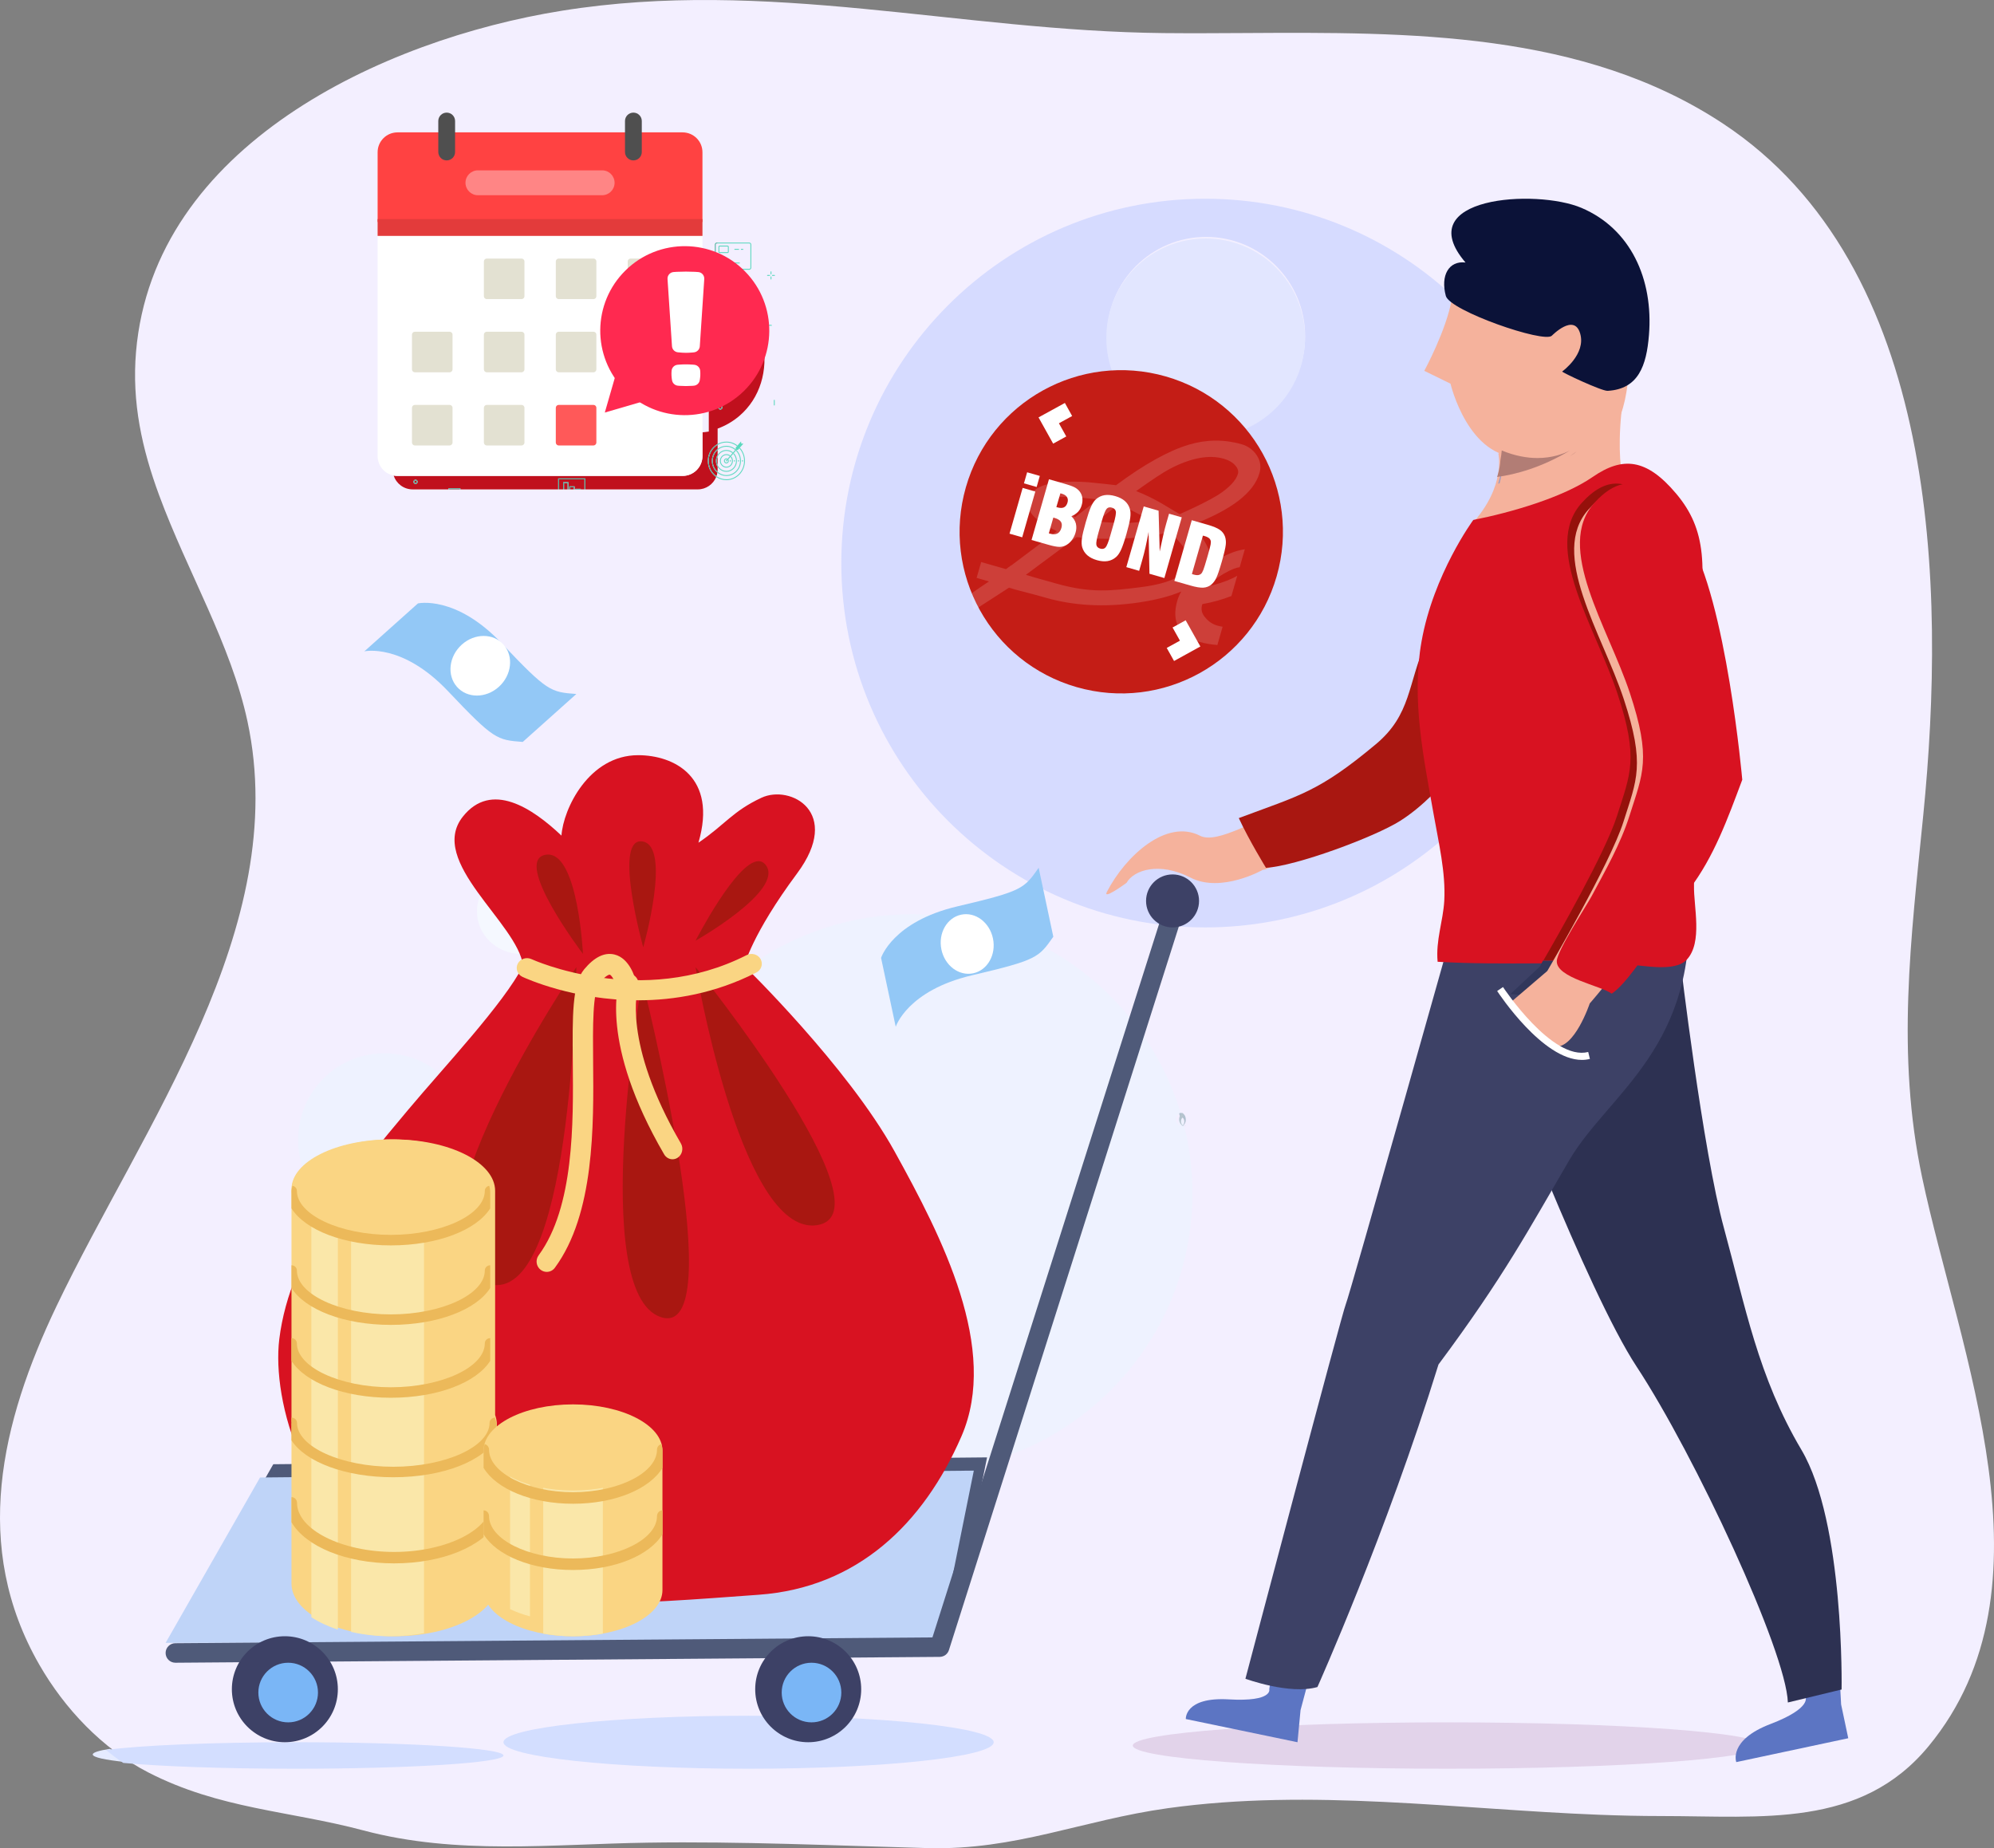 <?xml version="1.0" encoding="UTF-8"?>
<svg width="301px" height="279px" viewBox="0 0 301 279" version="1.1" xmlns="http://www.w3.org/2000/svg" xmlns:xlink="http://www.w3.org/1999/xlink">
    <rect x="0" y="0" width="301" height="279" fill="#808080" stroke="none"/>
    <title>477D8BC5-BD93-4F23-AB3B-7AA7DF4E32A8</title>
    <g id="1.1" stroke="none" stroke-width="1" fill="none" fill-rule="evenodd">
        <g id="iBond-dinhsan" transform="translate(-814, -512)">
            <g id="Anhdinhsan" transform="translate(814, 512)">
                <path d="M241.431,273.951 C244.536,274.071 247.65,274.143 250.754,274.143 C265.975,274.143 280.865,276.035 291.13,263.594 C310.924,239.616 295.765,204.269 290.147,177.723 C286.215,159.096 288.46,141.788 290.323,123.045 C293.758,88.498 292.692,40.2 260.108,18.668 C238.958,4.697 212.749,4.841 187.87,4.987 C183.761,5.011 179.687,5.034 175.679,4.995 C144.806,4.69 115.855,-3.355 84.815,1.62 C57.639,5.977 23.187,22.08 20.536,53.091 C19.881,60.741 21.435,67.751 24.028,74.775 C28.318,86.401 34.867,97.273 37.36,108.912 C44.034,140.06 21.504,170.015 8.543,197.142 C0.117,214.774 -4.301,233.474 5.931,251.291 C9.736,257.914 15.429,263.975 22.353,267.542 C33.156,273.103 43.651,273.328 54.859,276.313 C68.961,280.067 83.348,278.384 97.749,278.161 C111.856,277.942 125.948,278.605 140.045,278.981 C153.325,279.334 163.29,274.769 176.294,272.957 C197.919,269.945 219.723,273.11 241.431,273.951" id="Fill-440" fill="#F3EFFF"></path>
                <g id="Group" transform="translate(57, 17)">
                    <path d="M56.113,23.716 L54.984,23.716 L54.984,23.584 L56.113,23.584 C56.158,23.584 56.197,23.566 56.227,23.535 C56.258,23.503 56.276,23.46 56.276,23.412 L56.276,19.922 C56.276,19.873 56.258,19.83 56.227,19.799 C56.197,19.768 56.158,19.749 56.113,19.749 L51.328,19.749 L51.328,19.618 L56.113,19.618 C56.195,19.618 56.269,19.653 56.322,19.708 C56.375,19.763 56.408,19.839 56.408,19.922 L56.408,23.412 C56.408,23.495 56.375,23.571 56.322,23.626 C56.269,23.681 56.195,23.716 56.113,23.716 L56.113,23.716 Z M51.328,23.716 L54.984,23.716 L54.984,23.584 L51.328,23.584 L51.328,23.716 Z" id="Fill-365" fill="#5BD8BE"></path>
                    <path d="M52.837,21.195 L51.63,21.195 C51.534,21.194 51.457,21.117 51.457,21.021 L51.457,20.251 C51.457,20.156 51.534,20.079 51.63,20.078 L52.837,20.078 C52.932,20.079 53.009,20.156 53.01,20.251 L53.01,21.022 C53.009,21.117 52.932,21.194 52.837,21.195 M51.588,21.021 L51.588,21.021 C51.588,21.044 51.607,21.063 51.63,21.063 L52.837,21.063 C52.86,21.063 52.878,21.044 52.878,21.022 L52.878,20.251 C52.878,20.229 52.86,20.21 52.837,20.21 L51.63,20.21 C51.607,20.21 51.588,20.228 51.588,20.251 L51.588,21.021" id="Fill-366" fill="#5BD8BE"></path>
                    <polygon id="Fill-367" fill="#5BD8BE" points="54.848 20.702 55.199 20.702 55.199 20.571 54.848 20.571"></polygon>
                    <polygon id="Fill-368" fill="#5BD8BE" points="53.865 20.702 54.55 20.702 54.55 20.571 53.865 20.571"></polygon>
                    <polygon id="Fill-369" fill="#5BD8BE" points="52.532 22.767 54.666 22.767 54.666 22.635 52.532 22.635"></polygon>
                    <path d="M59.386,24.428 C59.35,24.428 59.32,24.399 59.32,24.362 L59.32,24.023 C59.32,23.987 59.35,23.958 59.386,23.958 C59.423,23.958 59.452,23.987 59.452,24.023 L59.452,24.362 C59.452,24.399 59.423,24.428 59.386,24.428" id="Fill-411" fill="#5BD8BE"></path>
                    <path d="M59.386,25.193 C59.35,25.193 59.32,25.164 59.32,25.127 L59.32,24.788 C59.32,24.752 59.35,24.723 59.386,24.723 C59.423,24.723 59.452,24.752 59.452,24.788 L59.452,25.127 C59.452,25.164 59.423,25.193 59.386,25.193" id="Fill-412" fill="#5BD8BE"></path>
                    <path d="M59.918,24.641 L59.591,24.641 C59.555,24.641 59.526,24.612 59.526,24.575 C59.526,24.539 59.555,24.51 59.591,24.51 L59.918,24.51 C59.954,24.51 59.983,24.539 59.983,24.575 C59.983,24.612 59.954,24.641 59.918,24.641" id="Fill-413" fill="#5BD8BE"></path>
                    <path d="M59.181,24.641 L58.855,24.641 C58.819,24.641 58.789,24.612 58.789,24.575 C58.789,24.539 58.819,24.51 58.855,24.51 L59.181,24.51 C59.217,24.51 59.247,24.539 59.247,24.575 C59.247,24.612 59.217,24.641 59.181,24.641" id="Fill-414" fill="#5BD8BE"></path>
                    <line x1="59.908" y1="43.396" x2="59.908" y2="43.396" id="Fill-421" fill="#4DC691"></line>
                    <polygon id="Fill-422" fill="#5BD8BE" points="59.816 44.199 59.948 44.199 59.948 43.37 59.816 43.37"></polygon>
                    <path d="M58.374,32.937 C58.37,32.937 58.366,32.937 58.362,32.936 C58.327,32.929 58.303,32.895 58.31,32.859 C58.36,32.593 58.507,32.361 58.724,32.209 C58.889,32.094 59.079,32.033 59.273,32.033 C59.337,32.033 59.4,32.04 59.464,32.052 C59.499,32.06 59.522,32.094 59.515,32.13 C59.509,32.161 59.481,32.183 59.451,32.183 C59.446,32.183 59.442,32.182 59.438,32.181 C59.383,32.17 59.328,32.165 59.273,32.165 C59.106,32.165 58.943,32.216 58.8,32.316 C58.611,32.449 58.483,32.649 58.439,32.883 C58.433,32.915 58.405,32.937 58.374,32.937" id="Fill-474" fill="#5BD8BE"></path>
                    <path d="M52.651,55.484 L52.651,55.484 C52.082,55.484 51.551,55.307 51.109,55.003 C51.126,54.962 51.142,54.92 51.157,54.877 C51.584,55.177 52.098,55.352 52.651,55.352 C53.388,55.352 54.055,55.042 54.539,54.54 C55.023,54.037 55.322,53.343 55.322,52.575 C55.322,51.842 55.049,51.176 54.603,50.68 L54.69,50.58 C55.163,51.101 55.453,51.803 55.453,52.575 C55.453,53.377 55.14,54.104 54.634,54.631 C54.127,55.157 53.426,55.484 52.651,55.484 M54.246,50.347 C53.801,50.002 53.25,49.798 52.651,49.798 C52.17,49.798 51.718,49.931 51.328,50.163 L51.328,50.011 C51.722,49.791 52.173,49.667 52.651,49.667 C53.282,49.667 53.864,49.883 54.332,50.248 L54.246,50.347" id="Fill-494" fill="#5BD8BE"></path>
                    <path d="M52.652,54.852 C52.652,54.852 52.652,54.852 52.651,54.852 C52.137,54.852 51.663,54.668 51.289,54.36 C51.297,54.309 51.304,54.257 51.31,54.205 C51.671,54.527 52.14,54.721 52.651,54.721 C53.221,54.721 53.735,54.482 54.109,54.093 C54.483,53.705 54.714,53.168 54.714,52.575 C54.714,51.982 54.483,51.445 54.109,51.057 C54.1,51.047 54.09,51.037 54.08,51.027 L54.165,50.928 L54.167,50.928 C54.179,50.941 54.192,50.953 54.204,50.966 C54.6,51.378 54.845,51.947 54.845,52.575 C54.845,53.203 54.6,53.772 54.204,54.184 C53.807,54.597 53.258,54.852 52.652,54.852 M51.328,50.93 L51.328,50.759 C51.695,50.47 52.154,50.298 52.651,50.298 C53.186,50.298 53.677,50.497 54.057,50.826 L54.057,50.828 L53.972,50.927 C53.614,50.616 53.154,50.43 52.651,50.43 C52.148,50.43 51.686,50.617 51.328,50.93" id="Fill-495" fill="#5BD8BE"></path>
                    <path d="M52.652,54.221 C52.652,54.221 52.652,54.221 52.651,54.221 C52.213,54.221 51.816,54.036 51.529,53.738 C51.454,53.66 51.387,53.574 51.328,53.482 L51.328,53.204 C51.401,53.37 51.502,53.519 51.624,53.647 C51.888,53.92 52.25,54.089 52.651,54.089 C53.053,54.089 53.416,53.92 53.679,53.647 C53.943,53.373 54.106,52.994 54.106,52.575 C54.106,52.156 53.943,51.778 53.679,51.504 C53.678,51.502 53.676,51.5 53.675,51.498 L53.76,51.399 C53.765,51.403 53.769,51.408 53.774,51.413 C54.061,51.71 54.238,52.122 54.238,52.575 C54.238,53.028 54.061,53.44 53.774,53.738 C53.488,54.035 53.09,54.221 52.652,54.221 M51.328,51.946 L51.328,51.668 C51.387,51.576 51.454,51.491 51.529,51.413 C51.816,51.115 52.213,50.93 52.651,50.93 C53.031,50.929 53.38,51.068 53.653,51.298 L53.567,51.398 C53.317,51.187 52.998,51.061 52.651,51.061 C52.25,51.061 51.888,51.23 51.624,51.504 C51.502,51.631 51.401,51.781 51.328,51.946" id="Fill-496" fill="#5BD8BE"></path>
                    <path d="M52.652,53.589 C52.652,53.589 52.652,53.589 52.651,53.589 C52.381,53.589 52.136,53.475 51.959,53.291 C51.783,53.108 51.673,52.854 51.673,52.575 C51.673,52.296 51.783,52.043 51.959,51.859 C52.135,51.676 52.381,51.561 52.651,51.561 C52.876,51.561 53.082,51.639 53.247,51.771 L53.161,51.87 C53.019,51.759 52.843,51.693 52.651,51.693 C52.419,51.693 52.208,51.791 52.054,51.95 C51.9,52.11 51.805,52.331 51.805,52.575 C51.805,52.82 51.9,53.04 52.054,53.2 C52.208,53.36 52.419,53.458 52.651,53.458 C52.885,53.458 53.096,53.36 53.25,53.2 C53.403,53.04 53.499,52.82 53.499,52.575 C53.499,52.341 53.411,52.128 53.269,51.97 L53.355,51.87 C53.525,52.053 53.63,52.302 53.63,52.575 C53.63,52.854 53.521,53.108 53.344,53.291 C53.168,53.475 52.922,53.589 52.652,53.589" id="Fill-497" fill="#5BD8BE"></path>
                    <path d="M52.652,52.958 C52.652,52.958 52.652,52.958 52.651,52.958 C52.549,52.958 52.455,52.914 52.389,52.844 C52.322,52.775 52.281,52.68 52.281,52.575 C52.281,52.471 52.322,52.375 52.389,52.306 C52.455,52.236 52.549,52.193 52.651,52.193 C52.72,52.193 52.784,52.212 52.839,52.245 L52.751,52.347 C52.721,52.332 52.687,52.324 52.651,52.324 C52.586,52.324 52.527,52.351 52.484,52.397 C52.44,52.442 52.413,52.505 52.413,52.575 C52.413,52.646 52.44,52.708 52.484,52.753 C52.527,52.799 52.586,52.826 52.651,52.826 C52.717,52.826 52.776,52.799 52.82,52.753 C52.863,52.708 52.891,52.646 52.891,52.575 C52.891,52.529 52.879,52.485 52.858,52.448 L52.947,52.344 C52.994,52.409 53.022,52.489 53.022,52.575 C53.022,52.68 52.981,52.775 52.915,52.844 C52.848,52.914 52.754,52.958 52.652,52.958" id="Fill-498" fill="#5BD8BE"></path>
                    <path d="M53.254,52.675 C53.201,52.675 53.158,52.63 53.158,52.575 C53.158,52.52 53.201,52.475 53.254,52.475 C53.307,52.475 53.351,52.52 53.351,52.575 C53.351,52.63 53.307,52.675 53.254,52.675" id="Fill-499" fill="#5BD8BE"></path>
                    <path d="M53.864,52.675 C53.811,52.675 53.768,52.63 53.768,52.575 C53.768,52.52 53.811,52.475 53.864,52.475 C53.918,52.475 53.961,52.52 53.961,52.575 C53.961,52.63 53.918,52.675 53.864,52.675" id="Fill-500" fill="#5BD8BE"></path>
                    <path d="M54.475,52.675 C54.422,52.675 54.379,52.63 54.379,52.575 C54.379,52.52 54.422,52.475 54.475,52.475 C54.528,52.475 54.571,52.52 54.571,52.575 C54.571,52.63 54.528,52.675 54.475,52.675" id="Fill-501" fill="#5BD8BE"></path>
                    <path d="M55.085,52.675 C55.032,52.675 54.989,52.63 54.989,52.575 C54.989,52.52 55.032,52.475 55.085,52.475 C55.139,52.475 55.182,52.52 55.182,52.575 C55.182,52.63 55.139,52.675 55.085,52.675" id="Fill-502" fill="#5BD8BE"></path>
                    <path d="M52.651,52.65 C52.635,52.65 52.617,52.644 52.604,52.631 C52.574,52.603 52.571,52.556 52.598,52.525 L52.751,52.347 L53.161,51.87 L53.247,51.771 L53.567,51.398 L53.972,50.927 L54.057,50.828 L54.057,50.826 L54.052,50.638 C54.051,50.597 54.065,50.558 54.091,50.527 L54.246,50.347 L54.824,49.675 C54.831,49.668 54.839,49.664 54.848,49.664 C54.864,49.664 54.88,49.677 54.88,49.697 L54.887,49.939 C54.887,49.958 54.901,49.972 54.919,49.972 C54.92,49.972 54.921,49.972 54.922,49.972 L55.154,49.951 C55.155,49.951 55.156,49.951 55.157,49.951 C55.185,49.951 55.2,49.985 55.181,50.007 L54.69,50.58 L54.603,50.68 L54.449,50.859 C54.423,50.89 54.386,50.908 54.347,50.912 L54.167,50.928 L54.165,50.928 L54.08,51.027 L53.675,51.498 L53.355,51.87 L53.269,51.97 L52.947,52.344 L52.858,52.448 L52.706,52.625 C52.691,52.642 52.672,52.65 52.651,52.65" id="Fill-503" fill="#5BD8BE"></path>
                    <path d="M48.328,56.876 L31.363,56.876 L31.363,55.222 L27.262,55.222 L27.262,56.876 L12.5,56.876 L12.5,56.72 L12.434,56.72 L12.434,56.786 L12.434,56.72 L10.699,56.72 L10.699,56.876 L5.287,56.876 C3.948,56.876 2.813,55.998 2.428,54.786 C2.613,54.822 2.804,54.841 3,54.841 L46.041,54.841 C47.698,54.841 49.04,53.498 49.04,51.841 L49.04,48.261 C49.361,48.235 49.679,48.196 49.994,48.145 L49.994,33.341 C49.994,30.539 51.902,28.182 54.49,27.5 C54.577,27.595 54.663,27.692 54.748,27.79 C55.979,29.204 56.898,30.767 57.507,32.383 C57.422,32.612 57.381,32.854 57.381,33.095 C57.38,33.603 57.567,34.111 57.94,34.5 C58.01,34.572 58.085,34.638 58.162,34.697 C58.965,38.875 57.768,43.101 54.586,45.806 C53.601,46.643 52.5,47.272 51.328,47.7 L51.328,50.011 C51.085,50.147 50.863,50.318 50.67,50.519 C50.163,51.046 49.85,51.773 49.85,52.575 C49.85,53.377 50.163,54.104 50.67,54.631 C50.804,54.77 50.95,54.895 51.109,55.003 C50.663,56.101 49.586,56.876 48.328,56.876 L48.328,56.876 Z M5.724,55.405 C5.636,55.405 5.555,55.442 5.498,55.501 C5.441,55.561 5.406,55.643 5.406,55.733 C5.406,55.823 5.441,55.905 5.498,55.964 C5.555,56.024 5.636,56.062 5.724,56.062 C5.724,56.062 5.724,56.062 5.724,56.062 C5.813,56.062 5.893,56.024 5.95,55.964 C6.008,55.905 6.043,55.823 6.043,55.733 C6.043,55.643 6.008,55.561 5.95,55.501 C5.893,55.442 5.813,55.405 5.724,55.405 C5.724,55.405 5.724,55.405 5.724,55.405 L5.724,55.405 Z M51.739,44.172 C51.65,44.172 51.57,44.21 51.513,44.27 C51.456,44.329 51.42,44.411 51.42,44.501 C51.42,44.591 51.456,44.673 51.513,44.732 C51.57,44.792 51.65,44.83 51.739,44.83 L51.739,44.83 C51.828,44.83 51.908,44.792 51.965,44.732 C52.023,44.673 52.058,44.591 52.058,44.501 C52.058,44.411 52.023,44.329 51.965,44.27 C51.908,44.21 51.828,44.172 51.739,44.172 L51.739,44.172 Z M50.301,39.8 L50.718,40.795 L50.778,40.65 L51.134,39.8 L51.217,39.8 L51.217,32.898 C51.217,32.634 51.011,32.42 50.757,32.42 L50.678,32.42 C50.424,32.42 50.218,32.634 50.218,32.898 L50.218,39.8 L50.301,39.8 L50.301,39.8 Z M56.676,38.512 C56.587,38.512 56.506,38.55 56.449,38.609 C56.392,38.669 56.357,38.751 56.357,38.841 C56.357,38.93 56.392,39.013 56.449,39.072 C56.507,39.132 56.587,39.17 56.676,39.17 C56.676,39.17 56.676,39.17 56.676,39.17 C56.764,39.17 56.845,39.132 56.902,39.072 C56.959,39.013 56.994,38.93 56.994,38.841 C56.994,38.751 56.959,38.669 56.902,38.609 C56.845,38.55 56.764,38.512 56.676,38.512 L56.676,38.512 Z M54.279,30.206 C54.243,30.206 54.214,30.236 54.214,30.272 L54.214,30.611 C54.214,30.647 54.243,30.676 54.279,30.676 C54.316,30.676 54.345,30.647 54.345,30.611 L54.345,30.272 C54.345,30.236 54.316,30.206 54.279,30.206 L54.279,30.206 Z M54.485,29.993 C54.448,29.993 54.419,30.022 54.419,30.059 C54.419,30.095 54.448,30.124 54.485,30.124 L54.811,30.124 C54.847,30.124 54.877,30.095 54.877,30.059 C54.877,30.022 54.847,29.993 54.811,29.993 L54.485,29.993 L54.485,29.993 Z M53.748,29.993 C53.712,29.993 53.682,30.022 53.682,30.059 C53.682,30.095 53.712,30.124 53.748,30.124 L54.074,30.124 C54.111,30.124 54.14,30.095 54.14,30.059 C54.14,30.022 54.111,29.993 54.074,29.993 L53.748,29.993 L53.748,29.993 Z M54.279,29.441 C54.243,29.441 54.214,29.47 54.214,29.507 L54.214,29.846 C54.214,29.882 54.243,29.911 54.279,29.911 C54.316,29.911 54.345,29.882 54.345,29.846 L54.345,29.507 C54.345,29.47 54.316,29.441 54.279,29.441 L54.279,29.441 Z M31.232,56.876 L30.667,56.876 L30.667,56.79 L29.871,56.79 L29.871,56.876 L29.741,56.876 L29.741,56.42 L28.944,56.42 L28.944,56.876 L28.814,56.876 L28.814,55.795 L28.017,55.795 L28.017,56.876 L27.393,56.876 L27.393,55.354 L31.232,55.354 L31.232,56.876 L31.232,56.876 Z M29.073,56.876 L29.612,56.876 L29.612,56.554 L29.073,56.554 L29.073,56.876 Z M28.146,56.876 L28.685,56.876 L28.685,55.929 L28.146,55.929 L28.146,56.876 Z M10.83,56.915 L12.369,56.915 L12.369,56.864 L10.83,56.864 L10.83,56.915 Z M5.724,55.93 C5.673,55.93 5.627,55.909 5.593,55.873 C5.558,55.838 5.537,55.788 5.537,55.733 C5.537,55.678 5.558,55.628 5.593,55.592 C5.627,55.557 5.673,55.536 5.724,55.536 C5.775,55.536 5.821,55.557 5.856,55.592 C5.89,55.628 5.912,55.678 5.912,55.733 C5.912,55.788 5.89,55.838 5.856,55.873 C5.821,55.909 5.775,55.93 5.724,55.93 L5.724,55.93 Z M51.157,54.877 C51.016,54.778 50.885,54.665 50.764,54.54 C50.281,54.037 49.982,53.343 49.982,52.575 C49.982,51.807 50.281,51.113 50.764,50.611 C50.932,50.437 51.121,50.286 51.328,50.163 L51.328,50.759 C51.247,50.823 51.171,50.892 51.1,50.966 C50.703,51.378 50.458,51.947 50.458,52.575 C50.458,53.203 50.703,53.772 51.1,54.184 C51.159,54.247 51.222,54.305 51.289,54.36 C51.26,54.538 51.216,54.711 51.157,54.877 L51.157,54.877 Z M51.31,54.205 C51.27,54.169 51.231,54.132 51.194,54.093 C50.821,53.705 50.589,53.168 50.589,52.575 C50.589,51.982 50.821,51.445 51.194,51.057 C51.237,51.013 51.281,50.97 51.328,50.93 L51.328,51.668 C51.162,51.929 51.066,52.241 51.066,52.575 C51.066,52.91 51.162,53.222 51.328,53.482 L51.328,53.876 C51.328,53.987 51.322,54.097 51.31,54.205 L51.31,54.205 Z M51.328,53.204 C51.244,53.012 51.197,52.799 51.197,52.575 C51.197,52.351 51.244,52.138 51.328,51.946 L51.328,53.204 L51.328,53.204 Z M51.739,44.698 C51.688,44.698 51.642,44.677 51.608,44.641 C51.573,44.606 51.552,44.557 51.552,44.501 C51.552,44.445 51.573,44.396 51.608,44.361 C51.642,44.325 51.688,44.304 51.739,44.304 C51.79,44.304 51.836,44.325 51.871,44.361 C51.905,44.396 51.926,44.445 51.926,44.501 C51.926,44.557 51.905,44.606 51.871,44.641 C51.836,44.677 51.79,44.698 51.739,44.698 L51.739,44.698 Z M50.718,40.454 L50.446,39.804 L50.989,39.804 L50.718,40.454 L50.718,40.454 Z M50.347,39.666 L51.088,39.666 L51.088,33.57 L50.347,33.57 L50.347,39.666 Z M56.676,39.038 C56.625,39.038 56.579,39.017 56.544,38.981 C56.51,38.946 56.488,38.896 56.488,38.841 C56.488,38.785 56.51,38.736 56.544,38.7 C56.579,38.665 56.625,38.644 56.676,38.644 C56.727,38.644 56.773,38.665 56.807,38.7 C56.841,38.736 56.863,38.785 56.863,38.841 C56.863,38.896 56.841,38.946 56.807,38.981 C56.773,39.017 56.727,39.038 56.676,39.038 L56.676,39.038 Z M58.121,34.492 C58.092,34.465 58.063,34.438 58.035,34.408 C57.686,34.046 57.512,33.571 57.512,33.095 C57.512,32.922 57.535,32.75 57.58,32.583 C57.666,32.82 57.744,33.057 57.816,33.295 C57.836,33.455 57.88,33.611 57.947,33.759 C58.012,34.003 58.07,34.248 58.121,34.492 L58.121,34.492 Z M50.347,33.437 L51.088,33.437 L51.088,33.251 L50.347,33.251 L50.347,33.437 Z M51.088,33.117 L50.347,33.117 L50.347,32.898 C50.347,32.708 50.495,32.553 50.678,32.553 L50.757,32.553 C50.94,32.553 51.088,32.708 51.088,32.898 L51.088,33.117 L51.088,33.117 Z" id="Fill-846" fill="#C0101D"></path>
                    <polyline id="Fill-847" fill="#4BB29D" points="12.5 56.876 12.369 56.876 12.369 56.851 10.83 56.851 10.83 56.876 10.699 56.876 10.699 56.72 12.434 56.72 12.434 56.786 12.434 56.72 12.5 56.72 12.5 56.876"></polyline>
                    <polyline id="Fill-848" fill="#4BB29D" points="31.363 56.876 31.232 56.876 31.232 55.354 27.393 55.354 27.393 56.876 27.262 56.876 27.262 55.222 31.363 55.222 31.363 56.876"></polyline>
                    <polyline id="Fill-849" fill="#4BB29D" points="29.741 56.876 29.612 56.876 29.612 56.554 29.073 56.554 29.073 56.876 28.944 56.876 28.944 56.42 29.741 56.42 29.741 56.876"></polyline>
                    <polygon id="Fill-850" fill="#4BB29D" points="29.871 56.89 30.667 56.89 30.667 56.79 29.871 56.79"></polygon>
                    <polyline id="Fill-851" fill="#4BB29D" points="28.814 56.876 28.685 56.876 28.685 55.929 28.146 55.929 28.146 56.876 28.017 56.876 28.017 55.795 28.814 55.795 28.814 56.876"></polyline>
                    <path d="M5.724,56.062 C5.724,56.062 5.724,56.062 5.724,56.062 C5.636,56.062 5.555,56.024 5.498,55.964 C5.441,55.905 5.406,55.823 5.406,55.733 C5.406,55.643 5.441,55.561 5.498,55.501 C5.555,55.442 5.636,55.405 5.724,55.405 C5.724,55.405 5.724,55.405 5.724,55.405 C5.813,55.405 5.893,55.442 5.95,55.501 C6.008,55.561 6.043,55.643 6.043,55.733 C6.043,55.823 6.008,55.905 5.95,55.964 C5.893,56.024 5.813,56.062 5.724,56.062 M5.724,55.536 C5.673,55.536 5.627,55.557 5.593,55.592 C5.558,55.628 5.537,55.678 5.537,55.733 C5.537,55.788 5.558,55.838 5.593,55.873 C5.627,55.909 5.673,55.93 5.724,55.93 C5.775,55.93 5.821,55.909 5.856,55.873 C5.89,55.838 5.912,55.788 5.912,55.733 C5.912,55.678 5.89,55.628 5.856,55.592 C5.821,55.557 5.775,55.536 5.724,55.536" id="Fill-852" fill="#4BB29D"></path>
                    <path d="M58.162,34.697 C58.085,34.638 58.01,34.572 57.94,34.5 C57.567,34.111 57.38,33.603 57.381,33.095 C57.381,32.854 57.422,32.612 57.507,32.383 C57.532,32.45 57.556,32.517 57.58,32.583 C57.535,32.75 57.512,32.922 57.512,33.095 C57.512,33.571 57.686,34.046 58.035,34.408 C58.063,34.438 58.092,34.465 58.121,34.492 C58.135,34.56 58.149,34.629 58.162,34.697 M57.947,33.759 C57.88,33.611 57.836,33.455 57.816,33.295 C57.863,33.45 57.907,33.604 57.947,33.759" id="Fill-853" fill="#4BB29D"></path>
                    <path d="M51.109,55.003 C50.95,54.895 50.804,54.77 50.67,54.631 C50.163,54.104 49.85,53.377 49.85,52.575 C49.85,51.773 50.163,51.046 50.67,50.519 C50.863,50.318 51.085,50.147 51.328,50.011 L51.328,50.163 C51.121,50.286 50.932,50.437 50.764,50.611 C50.281,51.113 49.982,51.807 49.982,52.575 C49.982,53.343 50.281,54.037 50.764,54.54 C50.885,54.665 51.016,54.778 51.157,54.877 C51.142,54.92 51.126,54.962 51.109,55.003" id="Fill-854" fill="#4BB29D"></path>
                    <path d="M51.289,54.36 C51.222,54.305 51.159,54.247 51.1,54.184 C50.703,53.772 50.458,53.203 50.458,52.575 C50.458,51.947 50.703,51.378 51.1,50.966 C51.171,50.892 51.247,50.823 51.328,50.759 L51.328,50.93 C51.281,50.97 51.237,51.013 51.194,51.057 C50.821,51.445 50.589,51.982 50.589,52.575 C50.589,53.168 50.821,53.705 51.194,54.093 C51.231,54.132 51.27,54.169 51.31,54.205 C51.304,54.257 51.297,54.309 51.289,54.36" id="Fill-855" fill="#4BB29D"></path>
                    <path d="M51.328,53.482 C51.162,53.222 51.066,52.91 51.066,52.575 C51.066,52.241 51.162,51.929 51.328,51.668 L51.328,51.946 C51.244,52.138 51.197,52.351 51.197,52.575 C51.197,52.799 51.244,53.012 51.328,53.204 L51.328,53.482" id="Fill-856" fill="#4BB29D"></path>
                    <path d="M51.217,39.8 L51.134,39.8 L51.187,39.673 L50.248,39.673 L50.301,39.8 L50.218,39.8 L50.218,33.117 L50.218,33.57 L50.347,33.57 L50.347,39.666 L51.088,39.666 L51.088,33.57 L51.217,33.57 L51.217,39.8 M51.088,33.437 L51.088,33.251 L50.347,33.251 L50.347,33.117 L51.088,33.117 L51.088,33.437" id="Fill-857" fill="#4BB29D"></path>
                    <path d="M50.718,40.795 L50.301,39.8 L50.248,39.673 L51.187,39.673 L51.134,39.8 L50.778,40.65 L50.718,40.795 M50.718,40.664 L50.718,40.664 L50.818,40.611 L50.718,40.664 M50.446,39.804 L50.718,40.454 L50.989,39.804 L50.446,39.804" id="Fill-858" fill="#4BB29D"></path>
                    <path d="M51.217,33.57 L50.218,33.57 L50.218,32.898 C50.218,32.634 50.424,32.42 50.678,32.42 L50.757,32.42 C51.011,32.42 51.217,32.634 51.217,32.898 L51.217,33.57 M51.088,33.437 L51.088,32.898 C51.088,32.708 50.94,32.553 50.757,32.553 L50.678,32.553 C50.495,32.553 50.347,32.708 50.347,32.898 L50.347,33.437 L51.088,33.437" id="Fill-859" fill="#4BB29D"></path>
                    <path d="M54.279,29.911 C54.243,29.911 54.214,29.882 54.214,29.846 L54.214,29.507 C54.214,29.47 54.243,29.441 54.279,29.441 C54.316,29.441 54.345,29.47 54.345,29.507 L54.345,29.846 C54.345,29.882 54.316,29.911 54.279,29.911" id="Fill-860" fill="#4BB29D"></path>
                    <path d="M54.279,30.676 C54.243,30.676 54.214,30.647 54.214,30.611 L54.214,30.272 C54.214,30.236 54.243,30.206 54.279,30.206 C54.316,30.206 54.345,30.236 54.345,30.272 L54.345,30.611 C54.345,30.647 54.316,30.676 54.279,30.676" id="Fill-861" fill="#4BB29D"></path>
                    <path d="M54.811,30.124 L54.485,30.124 C54.448,30.124 54.419,30.095 54.419,30.059 C54.419,30.022 54.448,29.993 54.485,29.993 L54.811,29.993 C54.847,29.993 54.877,30.022 54.877,30.059 C54.877,30.095 54.847,30.124 54.811,30.124" id="Fill-862" fill="#4BB29D"></path>
                    <path d="M54.074,30.124 L53.748,30.124 C53.712,30.124 53.682,30.095 53.682,30.059 C53.682,30.022 53.712,29.993 53.748,29.993 L54.074,29.993 C54.111,29.993 54.14,30.022 54.14,30.059 C54.14,30.095 54.111,30.124 54.074,30.124" id="Fill-863" fill="#4BB29D"></path>
                    <path d="M51.739,44.83 L51.739,44.83 C51.65,44.83 51.57,44.792 51.513,44.732 C51.456,44.673 51.42,44.591 51.42,44.501 C51.42,44.411 51.456,44.329 51.513,44.27 C51.57,44.21 51.65,44.172 51.739,44.172 C51.828,44.172 51.908,44.21 51.965,44.27 C52.023,44.329 52.058,44.411 52.058,44.501 C52.058,44.591 52.023,44.673 51.965,44.732 C51.908,44.792 51.828,44.83 51.739,44.83 M51.739,44.304 C51.688,44.304 51.642,44.325 51.608,44.361 C51.573,44.396 51.552,44.445 51.552,44.501 C51.552,44.557 51.573,44.606 51.608,44.641 C51.642,44.677 51.688,44.698 51.739,44.698 C51.79,44.698 51.836,44.677 51.871,44.641 C51.905,44.606 51.926,44.557 51.926,44.501 C51.926,44.445 51.905,44.396 51.871,44.361 C51.836,44.325 51.79,44.304 51.739,44.304" id="Fill-864" fill="#4BB29D"></path>
                    <path d="M56.676,39.17 C56.676,39.17 56.676,39.17 56.676,39.17 C56.587,39.17 56.507,39.132 56.449,39.072 C56.392,39.013 56.357,38.93 56.357,38.841 C56.357,38.751 56.392,38.669 56.449,38.609 C56.506,38.55 56.587,38.512 56.676,38.512 C56.764,38.512 56.845,38.55 56.902,38.609 C56.959,38.669 56.994,38.751 56.994,38.841 C56.994,38.93 56.959,39.013 56.902,39.072 C56.845,39.132 56.764,39.17 56.676,39.17 M56.676,38.644 C56.625,38.644 56.579,38.665 56.544,38.7 C56.51,38.736 56.488,38.785 56.488,38.841 C56.488,38.896 56.51,38.946 56.544,38.981 C56.579,39.017 56.625,39.038 56.676,39.038 C56.727,39.038 56.773,39.017 56.807,38.981 C56.841,38.946 56.863,38.896 56.863,38.841 C56.863,38.785 56.841,38.736 56.807,38.7 C56.773,38.665 56.727,38.644 56.676,38.644" id="Fill-865" fill="#4BB29D"></path>
                    <path d="M51.328,23.716 L51.205,23.716 C51.123,23.716 51.048,23.681 50.996,23.626 C50.942,23.571 50.91,23.495 50.91,23.412 L50.91,19.922 C50.91,19.839 50.942,19.763 50.996,19.708 C51.048,19.653 51.123,19.618 51.205,19.618 L51.328,19.618 L51.328,19.749 L51.205,19.749 C51.161,19.749 51.12,19.768 51.09,19.799 C51.06,19.83 51.042,19.873 51.042,19.922 L51.042,23.412 C51.042,23.46 51.06,23.503 51.09,23.535 C51.12,23.566 51.161,23.584 51.205,23.584 L51.328,23.584 L51.328,23.716" id="Fill-867" fill="#4BB29D"></path>
                    <path d="M37.391,2.982 L46.041,2.982 C47.698,2.982 49.04,4.325 49.04,5.982 L49.04,51.841 C49.04,53.498 47.698,54.841 46.041,54.841 L3,54.841 C1.343,54.841 -2.7241255e-15,53.498 -2.7241255e-15,51.841 L-2.7241255e-15,5.982 C-2.7241255e-15,4.325 1.343,2.982 3,2.982 L37.391,2.982" id="Fill-871" fill="#FFFFFF"></path>
                    <path d="M37.391,2.982 L46.041,2.982 C47.698,2.982 49.04,4.325 49.04,5.982 L49.04,16.508 L4.79233227e-05,16.508 L4.79233227e-05,5.982 C4.79233227e-05,4.325 1.343,2.982 3,2.982 L37.391,2.982" id="Fill-872" fill="#FF4242"></path>
                    <polygon id="Fill-873" fill="#E33B3B" points="4.79233227e-05 18.611 49.04 18.611 49.04 16.075 4.79233227e-05 16.075"></polygon>
                    <path d="M33.896,8.714 L15.145,8.714 C14.108,8.714 13.267,9.555 13.267,10.591 C13.267,11.628 14.108,12.469 15.145,12.469 L33.896,12.469 C34.933,12.469 35.773,11.628 35.773,10.591 C35.773,9.555 34.933,8.714 33.896,8.714" id="Fill-874" fill="#FF8585"></path>
                    <path d="M39.881,5.946 L39.881,1.268 C39.881,0.568 39.313,0 38.612,0 C37.912,0 37.344,0.568 37.344,1.268 L37.344,5.946 C37.344,6.646 37.912,7.214 38.612,7.214 C39.313,7.214 39.881,6.646 39.881,5.946" id="Fill-875" fill="#4F4F4F"></path>
                    <path d="M11.697,5.946 L11.697,1.268 C11.697,0.568 11.129,0 10.428,0 C9.728,0 9.16,0.568 9.16,1.268 L9.16,5.946 C9.16,6.646 9.728,7.214 10.428,7.214 C11.129,7.214 11.697,6.646 11.697,5.946" id="Fill-876" fill="#4F4F4F"></path>
                    <path d="M21.727,28.153 L16.484,28.153 C16.241,28.153 16.044,27.956 16.044,27.713 L16.044,22.47 C16.044,22.227 16.241,22.03 16.484,22.03 L21.727,22.03 C21.97,22.03 22.167,22.227 22.167,22.47 L22.167,27.713 C22.167,27.956 21.97,28.153 21.727,28.153" id="Fill-877" fill="#E3E1D2"></path>
                    <path d="M32.584,28.153 L27.34,28.153 C27.097,28.153 26.9,27.956 26.9,27.713 L26.9,22.47 C26.9,22.227 27.097,22.03 27.34,22.03 L32.584,22.03 C32.827,22.03 33.023,22.227 33.023,22.47 L33.023,27.713 C33.023,27.956 32.827,28.153 32.584,28.153" id="Fill-878" fill="#E3E1D2"></path>
                    <path d="M43.44,28.153 L38.197,28.153 C37.954,28.153 37.757,27.956 37.757,27.713 L37.757,22.47 C37.757,22.227 37.954,22.03 38.197,22.03 L43.44,22.03 C43.683,22.03 43.88,22.227 43.88,22.47 L43.88,27.713 C43.88,27.956 43.683,28.153 43.44,28.153" id="Fill-879" fill="#E3E1D2"></path>
                    <path d="M10.871,39.199 L5.627,39.199 C5.384,39.199 5.187,39.002 5.187,38.759 L5.187,33.516 C5.187,33.273 5.384,33.076 5.627,33.076 L10.871,33.076 C11.114,33.076 11.311,33.273 11.311,33.516 L11.311,38.759 C11.311,39.002 11.114,39.199 10.871,39.199" id="Fill-880" fill="#E3E1D2"></path>
                    <path d="M21.727,39.199 L16.484,39.199 C16.241,39.199 16.044,39.002 16.044,38.759 L16.044,33.516 C16.044,33.273 16.241,33.076 16.484,33.076 L21.727,33.076 C21.97,33.076 22.167,33.273 22.167,33.516 L22.167,38.759 C22.167,39.002 21.97,39.199 21.727,39.199" id="Fill-881" fill="#E3E1D2"></path>
                    <path d="M32.584,39.199 L27.34,39.199 C27.097,39.199 26.9,39.002 26.9,38.759 L26.9,33.516 C26.9,33.273 27.097,33.076 27.34,33.076 L32.584,33.076 C32.827,33.076 33.023,33.273 33.023,33.516 L33.023,38.759 C33.023,39.002 32.827,39.199 32.584,39.199" id="Fill-882" fill="#E3E1D2"></path>
                    <path d="M43.44,39.199 L38.197,39.199 C37.954,39.199 37.757,39.002 37.757,38.759 L37.757,33.516 C37.757,33.273 37.954,33.076 38.197,33.076 L43.44,33.076 C43.683,33.076 43.88,33.273 43.88,33.516 L43.88,38.759 C43.88,39.002 43.683,39.199 43.44,39.199" id="Fill-883" fill="#E3E1D2"></path>
                    <path d="M10.871,50.244 L5.627,50.244 C5.384,50.244 5.187,50.047 5.187,49.804 L5.187,44.561 C5.187,44.318 5.384,44.121 5.627,44.121 L10.871,44.121 C11.114,44.121 11.311,44.318 11.311,44.561 L11.311,49.804 C11.311,50.047 11.114,50.244 10.871,50.244" id="Fill-884" fill="#E3E1D2"></path>
                    <path d="M21.727,50.244 L16.484,50.244 C16.241,50.244 16.044,50.047 16.044,49.804 L16.044,44.561 C16.044,44.318 16.241,44.121 16.484,44.121 L21.727,44.121 C21.97,44.121 22.167,44.318 22.167,44.561 L22.167,49.804 C22.167,50.047 21.97,50.244 21.727,50.244" id="Fill-885" fill="#E3E1D2"></path>
                    <path d="M32.584,50.244 L27.34,50.244 C27.097,50.244 26.9,50.047 26.9,49.804 L26.9,44.561 C26.9,44.318 27.097,44.121 27.34,44.121 L32.584,44.121 C32.827,44.121 33.023,44.318 33.023,44.561 L33.023,49.804 C33.023,50.047 32.827,50.244 32.584,50.244" id="Fill-886" fill="#FF5959"></path>
                    <polyline id="Fill-894" fill="#FF2950" points="41.348 43.221 34.299 45.275 36.355 38.137 41.348 43.221"></polyline>
                    <path d="M55.469,23.978 C60.406,29.004 60.333,37.08 55.306,42.016 C50.28,46.952 42.203,46.879 37.266,41.854 C32.329,36.828 32.402,28.752 37.428,23.816 C42.455,18.879 50.532,18.952 55.469,23.978" id="Fill-895" fill="#FF2950"></path>
                    <path d="M43.765,25.118 C43.73,24.58 44.132,24.114 44.67,24.066 C44.842,24.051 45.012,24.039 45.181,24.032 C45.66,24.011 46.112,24 46.538,24 C46.964,24 47.411,24.011 47.879,24.032 C48.056,24.04 48.236,24.052 48.421,24.069 C48.952,24.119 49.346,24.587 49.311,25.12 L48.638,35.27 C48.607,35.747 48.239,36.135 47.763,36.188 C47.656,36.2 47.554,36.21 47.456,36.218 C47.133,36.245 46.827,36.259 46.538,36.259 C46.197,36.259 45.79,36.233 45.318,36.182 C44.84,36.129 44.469,35.742 44.437,35.263 L43.765,25.118 Z M46.538,38.003 C46.869,38.003 47.203,38.016 47.541,38.041 C47.627,38.048 47.714,38.055 47.802,38.063 C48.279,38.108 48.658,38.487 48.698,38.965 L48.699,38.973 C48.719,39.224 48.724,39.463 48.713,39.69 C48.702,39.916 48.675,40.151 48.632,40.394 C48.631,40.401 48.63,40.407 48.628,40.414 C48.55,40.854 48.184,41.185 47.738,41.224 C47.648,41.231 47.56,41.238 47.473,41.245 C47.157,41.267 46.846,41.278 46.538,41.278 C46.23,41.278 45.919,41.267 45.603,41.245 C45.516,41.238 45.427,41.231 45.337,41.224 C44.892,41.185 44.525,40.853 44.447,40.413 C44.446,40.407 44.445,40.401 44.444,40.394 C44.401,40.151 44.374,39.916 44.363,39.69 C44.352,39.463 44.357,39.224 44.377,38.973 L44.378,38.965 C44.417,38.488 44.796,38.108 45.274,38.063 C45.362,38.055 45.449,38.048 45.535,38.041 C45.873,38.016 46.207,38.003 46.538,38.003 L46.538,38.003 Z" id="Fill-896" fill="#FFFFFF"></path>
                </g>
                <path d="M181.928,140 C151.592,140 127,115.376 127,85.001 C127,54.624 151.592,30 181.928,30 C196.712,30 210.132,35.848 220.011,45.358 C219.081,50.018 215.991,55.841 215.991,55.841 L219.897,57.801 C219.897,57.801 221.737,65.867 226.946,68.317 C226.987,68.637 227.018,69.125 226.987,69.749 C226.843,70.528 226.626,71.415 226.285,72.398 C226.357,72.388 226.429,72.379 226.502,72.369 C226.006,73.99 225.055,75.933 223.256,77.992 C223.184,78.007 223.112,78.022 223.039,78.037 C223.039,78.037 217.024,86.245 215.226,96.436 C213.676,105.219 215.536,113.993 217.066,122.652 C217.293,123.956 217.551,125.295 217.799,126.652 C208.178,134.969 195.64,140 181.928,140 M182.063,35.763 C173.804,35.763 167.11,42.465 167.11,50.733 C167.11,59.002 173.804,65.703 182.063,65.703 C190.317,65.703 197.012,59.002 197.012,50.733 C197.012,42.465 190.317,35.763 182.063,35.763" id="Fill-441" fill="#D6DBFF"></path>
                <path d="M142.472,222 C143.478,220.252 144.395,218.415 145.221,216.503 C150.933,203.288 142.329,186.494 135.153,173.475 C128.807,161.959 115.669,148.574 113,145.911 C119.948,140.932 128.473,138 137.687,138 C156.804,138 172.96,150.623 178.206,167.957 C178.062,168.01 177.928,168.096 177.814,168.214 C177.404,168.641 177.417,169.319 177.841,169.728 C178.049,169.928 178.318,170.027 178.586,170.027 C178.648,170.027 178.71,170.022 178.771,170.012 C179.574,173.254 180,176.644 180,180.134 C180,201.792 163.588,219.633 142.472,222 M178.595,170.016 C178.409,170.016 178.224,169.947 178.081,169.809 C177.787,169.527 177.778,169.061 178.061,168.769 C178.153,168.672 178.266,168.606 178.386,168.571 C178.522,169.043 178.648,169.518 178.767,169.995 C178.711,170.009 178.653,170.016 178.595,170.016" id="Fill-442" fill="#EEF2FF"></path>
                <path d="M159,141.404 C156.783,144.569 156.536,144.921 146.737,147.224 C136.94,149.524 135.214,155 135.214,155 L133,144.599 C133,144.599 134.727,139.12 144.524,136.82 C154.324,134.519 154.569,134.167 156.788,131 L159,141.404" id="Fill-443" fill="#93C8F6"></path>
                <path d="M149.894,141.679 C150.396,144.121 149.06,146.469 146.909,146.924 C144.758,147.376 142.608,145.764 142.106,143.321 C141.602,140.881 142.939,138.532 145.09,138.076 C147.241,137.623 149.392,139.236 149.894,141.679" id="Fill-444" fill="#FFFFFF"></path>
                <path d="M78.909,112 C75.002,111.696 74.569,111.661 67.634,104.341 C60.704,97.024 55,98.326 55,98.326 L63.087,91.09 C63.087,91.09 68.794,89.786 75.725,97.105 C82.659,104.426 83.091,104.459 87,104.764 L78.909,112" id="Fill-445" fill="#93C8F6"></path>
                <path d="M75.303,103.68 C73.358,105.438 70.527,105.441 68.979,103.684 C67.432,101.928 67.754,99.08 69.698,97.321 C71.639,95.563 74.471,95.559 76.02,97.314 C77.568,99.07 77.247,101.919 75.303,103.68" id="Fill-446" fill="#FFFFFF"></path>
                <path d="M113,267 C92.567,267 76,265.209 76,263.002 C76,260.792 92.567,259 113,259 C133.435,259 150,260.792 150,263.002 C150,265.209 133.435,267 113,267" id="Fill-447" fill="#D3DEFF"></path>
                <path d="M218.505,267 C192.267,267 171,265.431 171,263.499 C171,261.566 192.267,260 218.505,260 C244.736,260 266,261.566 266,263.499 C266,265.431 244.736,267 218.505,267" id="Fill-448" fill="#E2D3EA"></path>
                <path d="M182.002,66 C173.716,66 167,59.285 167,51 C167,42.715 173.716,36 182.002,36 C190.283,36 197,42.715 197,51 C197,59.285 190.283,66 182.002,66" id="Fill-449" fill="#E2E6FF"></path>
                <path d="M78.679,144 C74.99,144 72,141.132 72,137.593 C72,136.67 72.203,135.792 72.569,135 C74.923,138.137 77.71,141.238 79,143.993 C78.894,143.997 78.787,144 78.679,144" id="Fill-450" fill="#F5F8FF"></path>
                <path d="M50.958,183 C47.373,180.676 45,176.637 45,172.044 C45,164.84 50.835,159 58.035,159 C61.508,159 64.664,160.36 67,162.577 C65.356,164.478 63.789,166.289 62.455,167.895 C58.752,172.357 54.51,177.423 50.958,183" id="Fill-451" fill="#EEF2FF"></path>
                <path d="M178.388,170 C178.387,169.995 178.386,169.989 178.385,169.984 C178.477,169.954 178.563,169.89 178.632,169.79 C178.827,169.515 178.821,169.076 178.618,168.811 C178.521,168.681 178.393,168.616 178.267,168.616 C178.219,168.616 178.171,168.625 178.124,168.644 C178.084,168.45 178.042,168.257 178,168.065 C178.083,168.021 178.171,168 178.26,168 C178.444,168 178.63,168.094 178.773,168.282 C179.067,168.667 179.076,169.305 178.795,169.706 C178.681,169.867 178.538,169.965 178.388,170" id="Fill-452" fill="#B0C0CE"></path>
                <path d="M178.853,170 C178.64,170 178.425,169.904 178.26,169.711 C177.923,169.316 177.912,168.661 178.238,168.249 C178.329,168.134 178.436,168.052 178.551,168 C178.599,168.197 178.648,168.395 178.694,168.594 C178.599,168.627 178.509,168.691 178.435,168.785 C178.209,169.067 178.217,169.517 178.451,169.789 C178.565,169.922 178.712,169.989 178.86,169.989 C178.906,169.989 178.952,169.982 178.997,169.969 C178.998,169.974 178.999,169.98 179,169.985 C178.951,169.995 178.903,170 178.853,170" id="Fill-453" fill="#B6C4CE"></path>
                <path d="M19,266 C15.844,265.671 14,265.275 14,264.848 C14,264.545 14.927,264.258 16.589,264 C17.369,264.707 18.172,265.375 19,266" id="Fill-454" fill="#E5EBFF"></path>
                <path d="M44.602,267 C33.785,267 24.246,266.652 18.6,266.121 C17.707,265.513 16.841,264.862 16,264.174 C20.936,263.482 31.886,263 44.602,263 C61.943,263 76,263.896 76,264.999 C76,266.106 61.943,267 44.602,267" id="Fill-455" fill="#D3DEFF"></path>
                <path d="M192.932,123 C190.013,123.244 183.832,127.54 181.143,126.159 C176.083,123.557 169.918,129.166 167.081,134.648 C166.416,135.937 170.054,133.27 170.054,133.27 C171.152,131.309 175.036,130.072 179.697,132.476 C184.357,134.881 190.658,131.291 190.658,131.291 C191.171,131.417 194.477,129.408 195,129.514 L192.932,123" id="Fill-466" fill="#F5B29C"></path>
                <path d="M231.707,32.015 C226.148,32.402 220.045,39.89 219.156,45.125 C218.36,49.801 215,55.98 215,55.98 L218.957,57.918 C218.957,57.918 221.616,69.276 229.561,68.995 C234.638,68.817 242.447,68.515 244.676,62.52 C246.55,57.454 246.362,47.173 244.572,42.233 C242.98,37.81 237.495,32.575 232.837,32.04 C232.471,31.997 232.083,31.989 231.707,32.015" id="Fill-467" fill="#F5B29C"></path>
                <path d="M226.181,68.493 C226.181,68.493 227.353,73.346 222.283,78.971 C218.961,82.657 246,75.255 246,75.255 C246,75.255 243.089,71.312 245.383,57.65 C247.388,45.629 227.641,67.024 226.181,68.493" id="Fill-468" fill="#F5B29C"></path>
                <path d="M234.26,50.671 C233.115,51.858 218.861,46.921 218.253,44.673 C217.417,41.572 218.717,39.323 221.223,39.628 C212.735,29.704 231.867,28.461 238.736,31.384 C246.121,34.525 249.597,42.093 248.916,50.553 C248.545,55.218 247.318,58.736 242.676,58.999 C241.779,59.048 235.683,56.177 235.817,56.079 C235.89,56.027 239.438,53.45 238.53,50.345 C237.622,47.21 234.27,50.67 234.26,50.671" id="Fill-469" fill="#0B1238"></path>
                <path d="M237,68.852 C237.336,68.627 237.664,68.397 238,68.148 C238,68.148 237.654,68.476 237,68.852" id="Fill-470" fill="#B27D75"></path>
                <path d="M226.16,73 C226.49,71.886 226.7,70.882 226.84,70 C226.8,70.808 226.67,71.816 226.37,72.967 C226.3,72.979 226.23,72.989 226.16,73" id="Fill-471" fill="#9B9AC0"></path>
                <path d="M226,72 C226.319,71.004 226.457,70.132 226.499,69.433 C226.595,68.902 226.658,68.423 226.69,68.001 C228.729,68.842 230.544,69.142 232.084,69.142 C234.303,69.142 235.981,68.524 237,68 C232.71,70.576 228.824,71.614 226,72" id="Fill-472" fill="#B27D75"></path>
                <path d="M224.797,81.005 C219.785,84.554 216.838,93.426 215.24,97.007 C212.47,103.229 213.072,107.843 207.692,112.341 C199.04,119.572 196.221,120.048 187,123.496 C188.548,126.842 191.098,131 191.098,131 C195.571,130.767 207.518,126.355 211.38,123.901 C218.198,119.569 222.483,111.714 229,106.864 C229,106.864 225.181,80.572 224.797,81.005" id="Fill-473" fill="#A91711"></path>
                <path d="M277.922,257.298 L279,262.398 L262.098,266 C262.098,266 260.848,262.694 267.268,260.247 C273.678,257.794 272.519,256.104 272.519,256.104 L271.31,248.584 L277.317,246 L277.922,257.298" id="Fill-474" fill="#5C75C3"></path>
                <path d="M226.008,159.17 C226.008,159.17 239.54,194.872 247.044,206.287 C255.839,219.657 269.628,249.284 269.884,257 L277.993,255.042 C277.993,255.042 278.454,229.874 271.924,218.851 C265.394,207.831 263.467,197.243 260.248,185.439 C257.018,173.635 253.646,144.993 253.646,144.993 C253.646,144.993 218.688,132.306 226.008,159.17" id="Fill-475" fill="#2D3152"></path>
                <path d="M196.32,258.154 L195.86,263 L179.001,259.498 C179.001,259.498 178.785,256.139 185.493,256.532 C192.2,256.918 191.601,254.997 191.601,254.997 L192.636,248 L199,248.116 L196.32,258.154" id="Fill-476" fill="#5C75C3"></path>
                <path d="M220.631,135.476 C220.631,135.476 203.616,195.931 203.153,196.878 C202.689,197.826 188,253.416 188,253.416 C188,253.416 194.672,255.872 198.869,254.668 C198.869,254.668 209.25,231.507 217.145,205.976 C227.019,192.721 230.879,185.417 236.862,175.176 C242.855,164.936 256.631,158.053 254.841,134.761 C253.041,111.468 222.556,121.935 220.631,135.476" id="Fill-477" fill="#3D4166"></path>
                <path d="M222.399,78.489 C222.399,78.489 216.382,86.676 214.584,96.84 C213.033,105.6 214.894,114.352 216.424,122.988 C217.158,127.171 218.253,131.732 218.016,135.993 C217.83,139.111 216.713,141.93 217.013,145.184 C222.016,145.477 227.071,145.452 232.136,145.427 C236.612,145.404 241.098,145.382 245.564,145.581 C247.879,145.684 252.8,146.807 254.609,144.883 C257.069,142.262 255.643,136.85 255.715,133.701 C255.829,128.978 253.844,124.888 253.441,120.139 C252.821,112.906 254.536,105.089 255.746,97.969 C257.844,85.546 257.545,79.901 253.038,74.536 C248.531,69.171 244.933,68.889 240.426,71.995 C235.919,75.101 228.105,77.359 222.399,78.489" id="Fill-478" fill="#D81221"></path>
                <path d="M237.516,151 C234.357,150.591 231.179,150.306 228,150.06 L232.424,145.932 C232.424,145.932 232.606,145.601 232.92,145.011 C234.074,145.006 235.228,145 236.382,145 C238.255,145 240.127,145.013 242,145.061 C239.419,148.223 237.647,150.205 237.647,150.205 C237.647,150.205 237.597,150.51 237.516,151" id="Fill-479" fill="#31375B"></path>
                <path d="M242.206,145 C240.307,144.956 238.409,144.944 236.51,144.944 C235.34,144.944 234.17,144.949 233,144.954 C234.991,141.523 242.36,128.655 244.084,123.189 C246.085,116.852 247.44,114.597 244.135,104.628 C240.831,94.657 232.713,82.604 238.768,75.918 C240.646,73.841 242.38,73 243.981,73 C247.553,73 250.478,77.155 252.941,81.176 C253.249,81.691 253.557,82.258 253.844,82.867 C254.357,87.173 253.587,92.493 251.791,100.33 C250.067,107.865 247.789,116.107 247.83,123.894 C247.861,128.427 249.133,132.496 249.092,136.879 C246.609,139.991 244.176,142.803 242.206,145" id="Fill-480" fill="#95110B"></path>
                <path d="M253.857,82.151 C250.31,76.337 245.795,70.243 239.792,76.909 C233.779,83.575 241.83,95.591 245.112,105.53 C248.394,115.468 247.059,117.715 245.071,124.034 C243.084,130.351 233.565,146.581 233.565,146.581 L228,151.342 C228,151.342 231.557,157.423 234.594,157.97 C237.631,158.517 239.975,151.477 239.975,151.477 C239.975,151.477 257.057,131.837 262,118.628 C262,118.628 259.635,91.627 253.857,82.151" id="Fill-481" fill="#F5B29C"></path>
                <path d="M254.814,81.166 C251.249,75.342 246.711,69.236 240.676,75.914 C234.632,82.592 242.725,94.63 246.024,104.586 C249.323,114.542 247.981,116.794 245.983,123.124 C244.641,127.379 242.346,131.384 240.267,135.272 C239.508,136.692 235.042,143.497 235.001,145.084 C234.919,147.616 241.639,148.777 243.289,150 C245.451,148.574 248.145,144.235 249.764,142.216 C251.792,139.686 253.062,136.821 255.019,134.228 C258.748,129.306 260.787,123.606 263,117.708 C263,117.708 260.623,90.658 254.814,81.166" id="Fill-482" fill="#D81221"></path>
                <path d="M238.788,160 C232.888,160 226.298,150.051 226,149.6 L226.882,149 C226.957,149.112 234.302,160.188 239.745,158.804 L240,159.852 C239.607,159.952 239.192,160 238.788,160" id="Fill-483" fill="#FFFFFF"></path>
                <polyline id="Fill-484" fill="#4F5A79" points="143.757 246 27 246 41.253 221.035 149 220 143.757 246"></polyline>
                <polyline id="Fill-485" fill="#BFD4F8" points="141.757 248 25 248 39.253 223.035 147 222 141.757 248"></polyline>
                <path d="M26.479,251 C25.666,251 25.006,250.349 25,249.538 C24.993,248.724 25.65,248.058 26.467,248.054 L140.755,247.176 L175.112,139.026 C175.362,138.25 176.193,137.823 176.972,138.07 C177.749,138.319 178.178,139.149 177.929,139.924 L143.243,249.091 C143.051,249.7 142.487,250.11 141.848,250.116 L26.49,251 L26.479,251" id="Fill-486" fill="#4F5A79"></path>
                <path d="M51,254.999 C51,259.416 47.418,263 42.999,263 C38.582,263 35,259.416 35,254.999 C35,250.582 38.582,247 42.999,247 C47.418,247 51,250.582 51,254.999" id="Fill-487" fill="#3D4166"></path>
                <path d="M130,254.999 C130,259.416 126.417,263 122,263 C117.583,263 114,259.416 114,254.999 C114,250.582 117.583,247 122,247 C126.417,247 130,250.582 130,254.999" id="Fill-488" fill="#3D4166"></path>
                <path d="M127,255.5 C127,257.984 124.986,260 122.501,260 C120.016,260 118,257.984 118,255.5 C118,253.017 120.016,251 122.501,251 C124.986,251 127,253.017 127,255.5" id="Fill-489" fill="#7AB6F6"></path>
                <path d="M48,255.5 C48,257.984 45.985,260 43.501,260 C41.016,260 39,257.984 39,255.5 C39,253.017 41.016,251 43.501,251 C45.985,251 48,253.017 48,255.5" id="Fill-490" fill="#7AB6F6"></path>
                <path d="M181,136 C181,138.209 179.208,140 177.001,140 C174.791,140 173,138.209 173,136 C173,133.79 174.791,132 177.001,132 C179.208,132 181,133.79 181,136" id="Fill-491" fill="#3D4166"></path>
                <path d="M114.527,240.738 C129.417,239.668 139.406,230.023 145.135,216.818 C150.86,203.612 142.236,186.83 135.042,173.82 C127.94,160.974 112.354,145.801 112.354,145.801 C112.354,145.801 113.459,141.085 120.321,131.85 C127.181,122.615 119.317,118.385 114.944,120.426 C110.57,122.469 109.475,124.467 105.432,127.211 C108.338,117.251 101.71,114 96.333,114 C88.905,114 85.026,122.082 84.753,126.138 C80.343,121.966 74.161,117.858 69.863,123.282 C64.486,130.066 78.136,139.342 78.963,145.773 C76.066,151.487 66.97,161.127 61.592,167.552 C53.85,176.807 43.809,188.613 42.155,202.183 C41.03,211.406 45.876,229.67 61.179,236.81 C76.481,243.951 96.019,242.07 114.527,240.738" id="Fill-492" fill="#D81221"></path>
                <path d="M74.954,194 C74.272,194 73.549,193.833 72.787,193.48 C59.077,187.138 87,146 87,146 C87,146 86.552,194.003 74.954,194" id="Fill-493" fill="#A91711"></path>
                <path d="M74.741,213.597 L74.741,197.503 C74.741,196.602 74.741,180.673 74.741,179.771 C74.741,175.479 67.86,172 59.371,172 C50.883,172 44,175.479 44,179.771 C44,180.673 44,196.602 44,197.503 L44,214.518 L44.024,214.763 L44,215.012 C44,215.934 44,232.251 44,233.174 L44,239.041 C44,243.436 50.941,247 59.502,247 C68.062,247 75,243.436 75,239.041 L75,233.174 C75,232.251 75,215.934 75,215.012 C75,214.528 74.903,214.057 74.741,213.597" id="Fill-494" fill="#FAD583"></path>
                <path d="M51,246 L51,183 L47,183 L47,244.132 C48.11,244.857 49.453,245.494 51,246" id="Fill-495" fill="#FAE7A9"></path>
                <path d="M53,246.347 C54.838,246.765 56.86,247 58.989,247 C60.749,247 62.431,246.833 64,246.542 L64,183 L53,183 L53,246.347" id="Fill-496" fill="#FAE7A9"></path>
                <path d="M74,179.501 C74,183.642 67.285,187 58.999,187 C50.715,187 44,183.642 44,179.501 C44,175.358 50.715,172 58.999,172 C67.285,172 74,175.358 74,179.501" id="Fill-497" fill="#FAD583"></path>
                <path d="M59.001,211 C66.081,211 71.926,208.698 74,205.43 L74,202 C73.548,202 73.182,202.355 73.182,202.793 C73.182,206.383 66.688,209.416 59.001,209.416 C51.312,209.416 44.817,206.383 44.817,202.793 C44.817,202.355 44.452,202 44,202 L44,205.43 C46.073,208.699 51.918,211 59.001,211" id="Fill-498" fill="#ECB95A"></path>
                <path d="M59.001,200 C66.081,200 71.926,197.698 74,194.429 C74,193.417 74,192.239 74,191 C73.548,191 73.182,191.354 73.182,191.792 C73.182,195.383 66.688,198.417 59.001,198.417 C51.312,198.417 44.817,195.383 44.817,191.792 C44.817,191.354 44.452,191 44,191 C44,192.239 44,193.417 44,194.429 C46.073,197.698 51.918,200 59.001,200" id="Fill-499" fill="#ECB95A"></path>
                <path d="M44,182.412 C46.073,185.691 51.918,188 59.001,188 C66.081,188 71.926,185.691 74,182.412 C74,181.093 74,180.17 74,179.977 C74,179.644 73.941,179.321 73.856,179 C73.476,179.068 73.182,179.377 73.182,179.766 C73.182,183.368 66.688,186.412 59.001,186.412 C51.312,186.412 44.817,183.368 44.817,179.766 C44.817,179.377 44.524,179.068 44.143,179 C44.058,179.321 44,179.644 44,179.977 C44,180.17 44,181.093 44,182.412" id="Fill-500" fill="#ECB95A"></path>
                <path d="M75,229.759 C75,228.647 75,227.358 75,226.004 C74.517,226 74.142,226.386 74.142,226.863 C74.142,230.881 67.433,234.275 59.492,234.275 C51.548,234.275 44.837,230.881 44.837,226.863 C44.837,226.386 44.463,226 44,226 C44,227.368 44,228.669 44,229.789 C46.135,233.434 52.174,236 59.492,236 C66.828,236 72.88,233.42 75,229.759" id="Fill-501" fill="#ECB95A"></path>
                <path d="M59.371,223 C66.954,223 73.15,220.486 75,216.982 C75,216.177 75,215.633 75,215.489 C75,215.027 74.903,214.578 74.741,214.139 L74.741,214 C74.278,214 73.903,214.354 73.903,214.792 C73.903,218.383 67.248,221.416 59.371,221.416 C51.493,221.416 44.837,218.383 44.837,214.792 C44.837,214.354 44.463,214 44,214 L44,215.018 L44.024,215.251 L44,215.489 C44,215.658 44,216.378 44,217.429 C46.124,220.698 52.113,223 59.371,223" id="Fill-502" fill="#ECB95A"></path>
                <path d="M73,234.885 C73,234.078 73,219.783 73,218.975 C73,215.123 79.046,212 86.501,212 C93.956,212 100,215.123 100,218.975 C100,219.783 100,234.078 100,234.885 L100,240.027 C100,243.877 93.956,247 86.501,247 C79.046,247 73,243.877 73,240.027 L73,234.885" id="Fill-503" fill="#FAD583"></path>
                <path d="M77,242.913 C77.899,243.338 78.903,243.707 80,244 L80,218 L77,218 L77,242.913" id="Fill-504" fill="#FAE7A9"></path>
                <path d="M82,246.615 C83.412,246.861 84.922,247 86.499,247 C88.077,247 89.587,246.861 91,246.614 L91,220 L82,220 L82,246.615" id="Fill-505" fill="#FAE7A9"></path>
                <path d="M99,219 C99,222.314 93.405,225 86.5,225 C79.597,225 74,222.314 74,219 C74,215.687 79.597,213 86.5,213 C93.405,213 99,215.687 99,219" id="Fill-506" fill="#FAD583"></path>
                <path d="M86.501,237 C92.826,237 98.056,234.781 100,231.612 C100,230.562 100,229.312 100,228 C99.545,228 99.176,228.388 99.176,228.868 C99.176,232.335 93.371,235.263 86.501,235.263 C79.628,235.263 73.824,232.335 73.824,228.868 C73.824,228.388 73.455,228 73,228 C73,229.312 73,230.562 73,231.612 C74.944,234.781 80.174,237 86.501,237" id="Fill-507" fill="#ECB95A"></path>
                <path d="M100,221.593 C100,220.216 100,219.242 100,219.045 C100,218.689 99.937,218.342 99.847,218 C99.468,218.079 99.176,218.415 99.176,218.838 C99.176,222.318 93.371,225.258 86.501,225.258 C79.628,225.258 73.824,222.318 73.824,218.838 C73.824,218.415 73.533,218.079 73.155,218 C73.063,218.342 73,218.689 73,219.045 C73,219.242 73,220.216 73,221.593 C74.944,224.771 80.174,227 86.501,227 C92.826,227 98.056,224.771 100,221.593" id="Fill-508" fill="#ECB95A"></path>
                <path d="M122.608,185 C111.53,184.997 105,146 105,146 C105,146 134.885,183.13 123.353,184.942 C123.102,184.982 122.855,185 122.608,185" id="Fill-509" fill="#A91711"></path>
                <path d="M97.098,143 C97.098,143 92.648,127 96.71,127 C96.792,127 96.878,127.006 96.967,127.02 C101.464,127.691 97.098,143 97.098,143" id="Fill-510" fill="#A91711"></path>
                <path d="M88,144 C88,144 77.37,130.003 82.309,129.042 C82.455,129.014 82.595,129 82.733,129 C87.292,129 88,144 88,144" id="Fill-511" fill="#A91711"></path>
                <path d="M105,142 C105,142 111.154,130 114.503,130 C114.922,130 115.297,130.188 115.611,130.61 C118.432,134.409 105,142 105,142" id="Fill-512" fill="#A91711"></path>
                <path d="M100.745,199 C100.435,199 100.1,198.942 99.739,198.819 C88.729,195.113 96.948,148 96.948,148 C96.948,148 109.856,199.004 100.745,199" id="Fill-513" fill="#A91711"></path>
                <path d="M96.335,151 C86.591,151 79.335,147.68 78.87,147.463 C78.1,147.103 77.783,146.213 78.157,145.474 C78.532,144.735 79.46,144.427 80.23,144.786 C80.393,144.863 96.756,152.303 112.721,144.173 C113.475,143.789 114.417,144.065 114.819,144.791 C115.22,145.518 114.933,146.418 114.175,146.804 C107.956,149.97 101.76,151 96.335,151" id="Fill-514" fill="#FAD583"></path>
                <path d="M82.533,192 C82.213,192 81.889,191.898 81.614,191.686 C80.935,191.168 80.798,190.187 81.308,189.496 C86.669,182.215 86.552,169.545 86.466,160.292 C86.402,153.461 86.356,148.525 88.181,146.326 C89.71,144.484 91.247,143.729 92.741,144.086 C95.067,144.638 95.87,147.657 95.954,148 C96.159,148.839 95.659,149.687 94.837,149.896 C94.016,150.106 93.187,149.598 92.979,148.765 C92.777,147.969 92.288,147.189 92.046,147.132 C91.948,147.112 91.423,147.263 90.525,148.346 C89.436,149.658 89.486,155.049 89.534,160.263 C89.624,169.962 89.748,183.245 83.76,191.374 C83.46,191.784 82.999,192 82.533,192" id="Fill-515" fill="#FAD583"></path>
                <path d="M101.516,175 C101.018,175.001 100.532,174.734 100.252,174.252 C90.412,157.341 93.393,148.396 93.525,148.023 C93.812,147.209 94.669,146.793 95.436,147.102 C96.2,147.405 96.588,148.304 96.31,149.115 C96.26,149.272 93.855,157.259 102.778,172.599 C103.21,173.339 102.993,174.308 102.295,174.766 C102.051,174.924 101.783,175 101.516,175" id="Fill-516" fill="#FAD583"></path>
                <g id="Group-18-Copy-3" transform="translate(169.489, 80.696) rotate(16) translate(-169.489, -80.696) translate(144.75, 55.963)">
                    <ellipse id="Oval" fill="#C41D16" cx="24.401" cy="24.395" rx="24.401" ry="24.395"></ellipse>
                    <g id="Logo_new-ibond-08" transform="translate(5.331, 6.56)" fill="#FFFFFF" fill-rule="nonzero">
                        <path d="M37.728,18.048 L37.728,15.23 C36.439,15.79 35.043,16.901 33.506,18.584 C33.423,18.672 33.354,18.762 33.275,18.852 C33.243,17.253 31.857,15.634 29.028,13.914 C34.18,10.047 36.684,6.648 36.684,3.536 C36.684,2.534 36.282,1.699 35.487,1.045 C34.757,0.44 33.836,0.113 32.889,0.123 C30.17,0.123 27.609,0.877 25.274,2.365 C22.58,4.086 19.588,7.089 16.375,11.291 C15.325,11.459 14.276,11.639 13.267,11.826 C11.806,12.062 10.367,12.416 8.963,12.886 C5.781,13.938 4.234,15.293 4.234,17.029 C4.234,19.187 7.148,20.015 9.701,20.423 L4.927,26.744 L4.526,27.275 L4.508,27.268 L4.187,27.669 L3.896,28.05 L3.875,28.05 L0,28.05 L0,30.542 L1.943,30.542 C1.488,31.076 0.701,32.009 0.001,32.87 C0.059,33.769 0.394,34.628 0.958,35.329 C1.055,35.238 1.152,35.139 1.25,35.029 L5.108,30.614 C6.328,30.669 8.037,30.542 10.896,30.542 C15.054,30.542 19.645,29.61 24.698,27.298 C27.05,26.22 28.884,25.122 30.263,24.001 C30.138,24.495 30.072,25.002 30.068,25.511 C30.068,28.811 31.784,30.556 35.029,30.556 C35.937,30.551 36.842,30.453 37.729,30.262 L37.729,27.392 C37.47,27.428 37.208,27.446 36.946,27.448 C36.207,27.455 35.485,27.233 34.878,26.811 C34.152,26.37 33.819,25.775 33.847,24.953 C35.218,24.292 36.519,23.493 37.729,22.568 L37.729,19.377 C37.151,20.019 36.167,20.821 34.542,21.804 C34.39,21.853 34.251,21.898 34.125,21.936 C34.343,21.282 34.861,20.525 35.667,19.678 C36.639,18.656 37.301,18.221 37.728,18.048 Z M23.465,6.716 C26.064,4.229 28.566,2.968 30.908,2.968 C31.729,2.968 32.411,3.151 32.933,3.516 C33.519,3.926 33.586,4.323 33.586,4.588 C33.586,5.625 32.885,6.973 31.561,8.48 C30.588,9.548 28.993,11.017 26.813,12.847 C25.779,12.569 24.75,12.294 23.715,12.026 C22.342,11.682 20.946,11.441 19.538,11.305 C21.338,9.038 22.657,7.496 23.465,6.716 Z M17.48,14.031 C18.789,14.089 20.61,14.421 22.914,15.026 C22.231,15.332 21.398,15.658 20.427,16.004 C18.693,16.6 16.912,17.047 15.103,17.339 L17.48,14.031 Z M8.92,17.062 C7.28,16.605 7.01,16.22 6.991,16.22 C7.007,16.169 7.235,15.656 9.38,15.128 C11.493,14.615 13.146,14.283 14.32,14.135 L11.78,17.607 C10.983,17.56 10.022,17.379 8.924,17.062 L8.92,17.062 Z M24.211,25.054 C20.136,26.794 17.218,28.048 11.71,28.048 C10.157,28.048 8.245,28.084 7.018,28.048 L12.812,20.472 C17.707,19.593 22.12,18.079 25.936,15.969 C26.351,16.029 27.097,16.308 28.402,17.212 C29.64,18.058 30.292,18.87 30.292,19.564 C30.294,21.48 28.247,23.328 24.211,25.054 Z" id="Shape" opacity="0.15"></path>
                        <polygon id="Path" points="7.127 3.079 5.528 1.485 2.306 4.677 5.519 7.877 7.123 6.288 5.509 4.682"></polygon>
                        <polygon id="Path" points="30.498 29.588 32.097 27.994 35.319 31.186 32.106 34.386 30.502 32.797 32.115 31.19"></polygon>
                        <path d="M2.935,14.853 L2.935,13.116 L4.926,13.116 L4.926,14.853 L2.935,14.853 Z M2.935,22.755 L2.935,15.57 L4.926,15.57 L4.926,22.755 L2.935,22.755 Z" id="Shape"></path>
                        <path d="M6.393,22.755 L6.393,13.22 L8.792,13.22 C9.52,13.22 10.041,13.249 10.358,13.307 C10.646,13.355 10.924,13.454 11.179,13.598 C11.51,13.792 11.78,14.075 11.957,14.415 C12.14,14.789 12.231,15.201 12.22,15.616 C12.227,15.997 12.143,16.375 11.975,16.718 C11.778,17.081 11.51,17.402 11.187,17.662 C11.587,17.853 11.921,18.157 12.148,18.537 C12.372,18.944 12.483,19.402 12.471,19.865 C12.473,20.278 12.399,20.687 12.254,21.073 C12.121,21.434 11.916,21.764 11.651,22.043 C11.399,22.305 11.083,22.495 10.733,22.594 C10.369,22.699 9.807,22.751 9.047,22.751 L6.393,22.755 Z M8.624,16.948 L8.767,16.948 C9.205,16.948 9.529,16.856 9.738,16.673 C9.947,16.489 10.052,16.205 10.053,15.821 C10.053,15.487 9.949,15.23 9.743,15.05 C9.537,14.87 9.241,14.781 8.856,14.781 C8.794,14.781 8.746,14.781 8.713,14.781 C8.687,14.783 8.661,14.786 8.635,14.791 L8.624,16.948 Z M8.624,21.072 L8.814,21.072 C9.281,21.072 9.632,20.962 9.868,20.743 C10.104,20.525 10.222,20.198 10.222,19.765 C10.222,19.36 10.106,19.064 9.875,18.876 C9.643,18.689 9.277,18.595 8.777,18.595 L8.62,18.595 L8.624,21.072 Z" id="Shape"></path>
                        <path d="M13.52,17.935 C13.52,16.78 13.561,15.936 13.643,15.404 C13.726,14.872 13.862,14.457 14.053,14.158 C14.312,13.746 14.684,13.418 15.124,13.214 C15.566,13.009 16.097,12.907 16.716,12.906 C17.335,12.905 17.865,13.008 18.305,13.214 C18.742,13.421 19.11,13.748 19.367,14.159 C19.566,14.463 19.706,14.88 19.788,15.411 C19.871,15.942 19.912,16.784 19.913,17.935 C19.913,19.082 19.871,19.923 19.788,20.456 C19.705,20.99 19.565,21.409 19.367,21.713 C19.11,22.122 18.742,22.449 18.305,22.654 C17.865,22.861 17.335,22.965 16.716,22.965 C16.097,22.965 15.566,22.861 15.124,22.654 C14.685,22.449 14.314,22.122 14.053,21.713 C13.862,21.413 13.726,20.998 13.643,20.466 C13.561,19.934 13.52,19.09 13.52,17.935 Z M17.633,18.801 L17.633,17.068 C17.633,16.004 17.566,15.347 17.431,15.096 C17.298,14.844 17.054,14.719 16.704,14.719 C16.354,14.719 16.123,14.847 15.996,15.105 C15.868,15.364 15.797,16.017 15.797,17.068 L15.797,18.801 C15.797,19.839 15.863,20.49 15.996,20.755 C16.128,21.02 16.369,21.152 16.72,21.151 C17.067,21.151 17.306,21.022 17.438,20.765 C17.571,20.508 17.636,19.853 17.633,18.801 Z" id="Shape"></path>
                        <path d="M21.275,22.752 L21.275,13.22 L23.609,13.22 L25.47,19.1 C25.395,18.109 25.34,17.255 25.304,16.538 C25.269,15.821 25.251,15.214 25.251,14.718 L25.251,13.22 L27.249,13.22 L27.249,22.752 L24.909,22.752 L23.036,16.696 C23.119,17.482 23.182,18.247 23.226,18.989 C23.27,19.732 23.291,20.451 23.291,21.146 L23.291,22.755 L21.275,22.752 Z" id="Path"></path>
                        <path d="M28.821,22.755 L28.821,13.22 L31.296,13.22 C32.203,13.22 32.874,13.299 33.31,13.456 C33.734,13.602 34.1,13.88 34.351,14.249 C34.571,14.594 34.715,14.981 34.775,15.385 C34.858,15.849 34.9,16.717 34.9,17.988 C34.9,19.26 34.858,20.125 34.775,20.584 C34.715,20.99 34.57,21.38 34.351,21.728 C34.1,22.098 33.735,22.377 33.31,22.523 C32.874,22.68 32.203,22.758 31.296,22.755 L28.821,22.755 Z M31.078,14.998 L31.078,21.016 C31.121,21.024 31.165,21.028 31.209,21.028 L31.402,21.028 C31.607,21.034 31.812,21.001 32.004,20.929 C32.162,20.864 32.298,20.755 32.394,20.614 C32.473,20.499 32.534,20.275 32.565,19.946 C32.596,19.616 32.608,18.964 32.608,18.001 L32.608,17.567 C32.608,16.775 32.594,16.24 32.565,15.961 C32.536,15.682 32.482,15.489 32.406,15.388 C32.315,15.249 32.18,15.142 32.023,15.085 C31.816,15.013 31.597,14.979 31.377,14.986 C31.298,14.986 31.237,14.986 31.193,14.986 C31.15,14.986 31.112,14.994 31.078,14.998 Z" id="Shape"></path>
                    </g>
                </g>
            </g>
        </g>
    </g>
</svg>